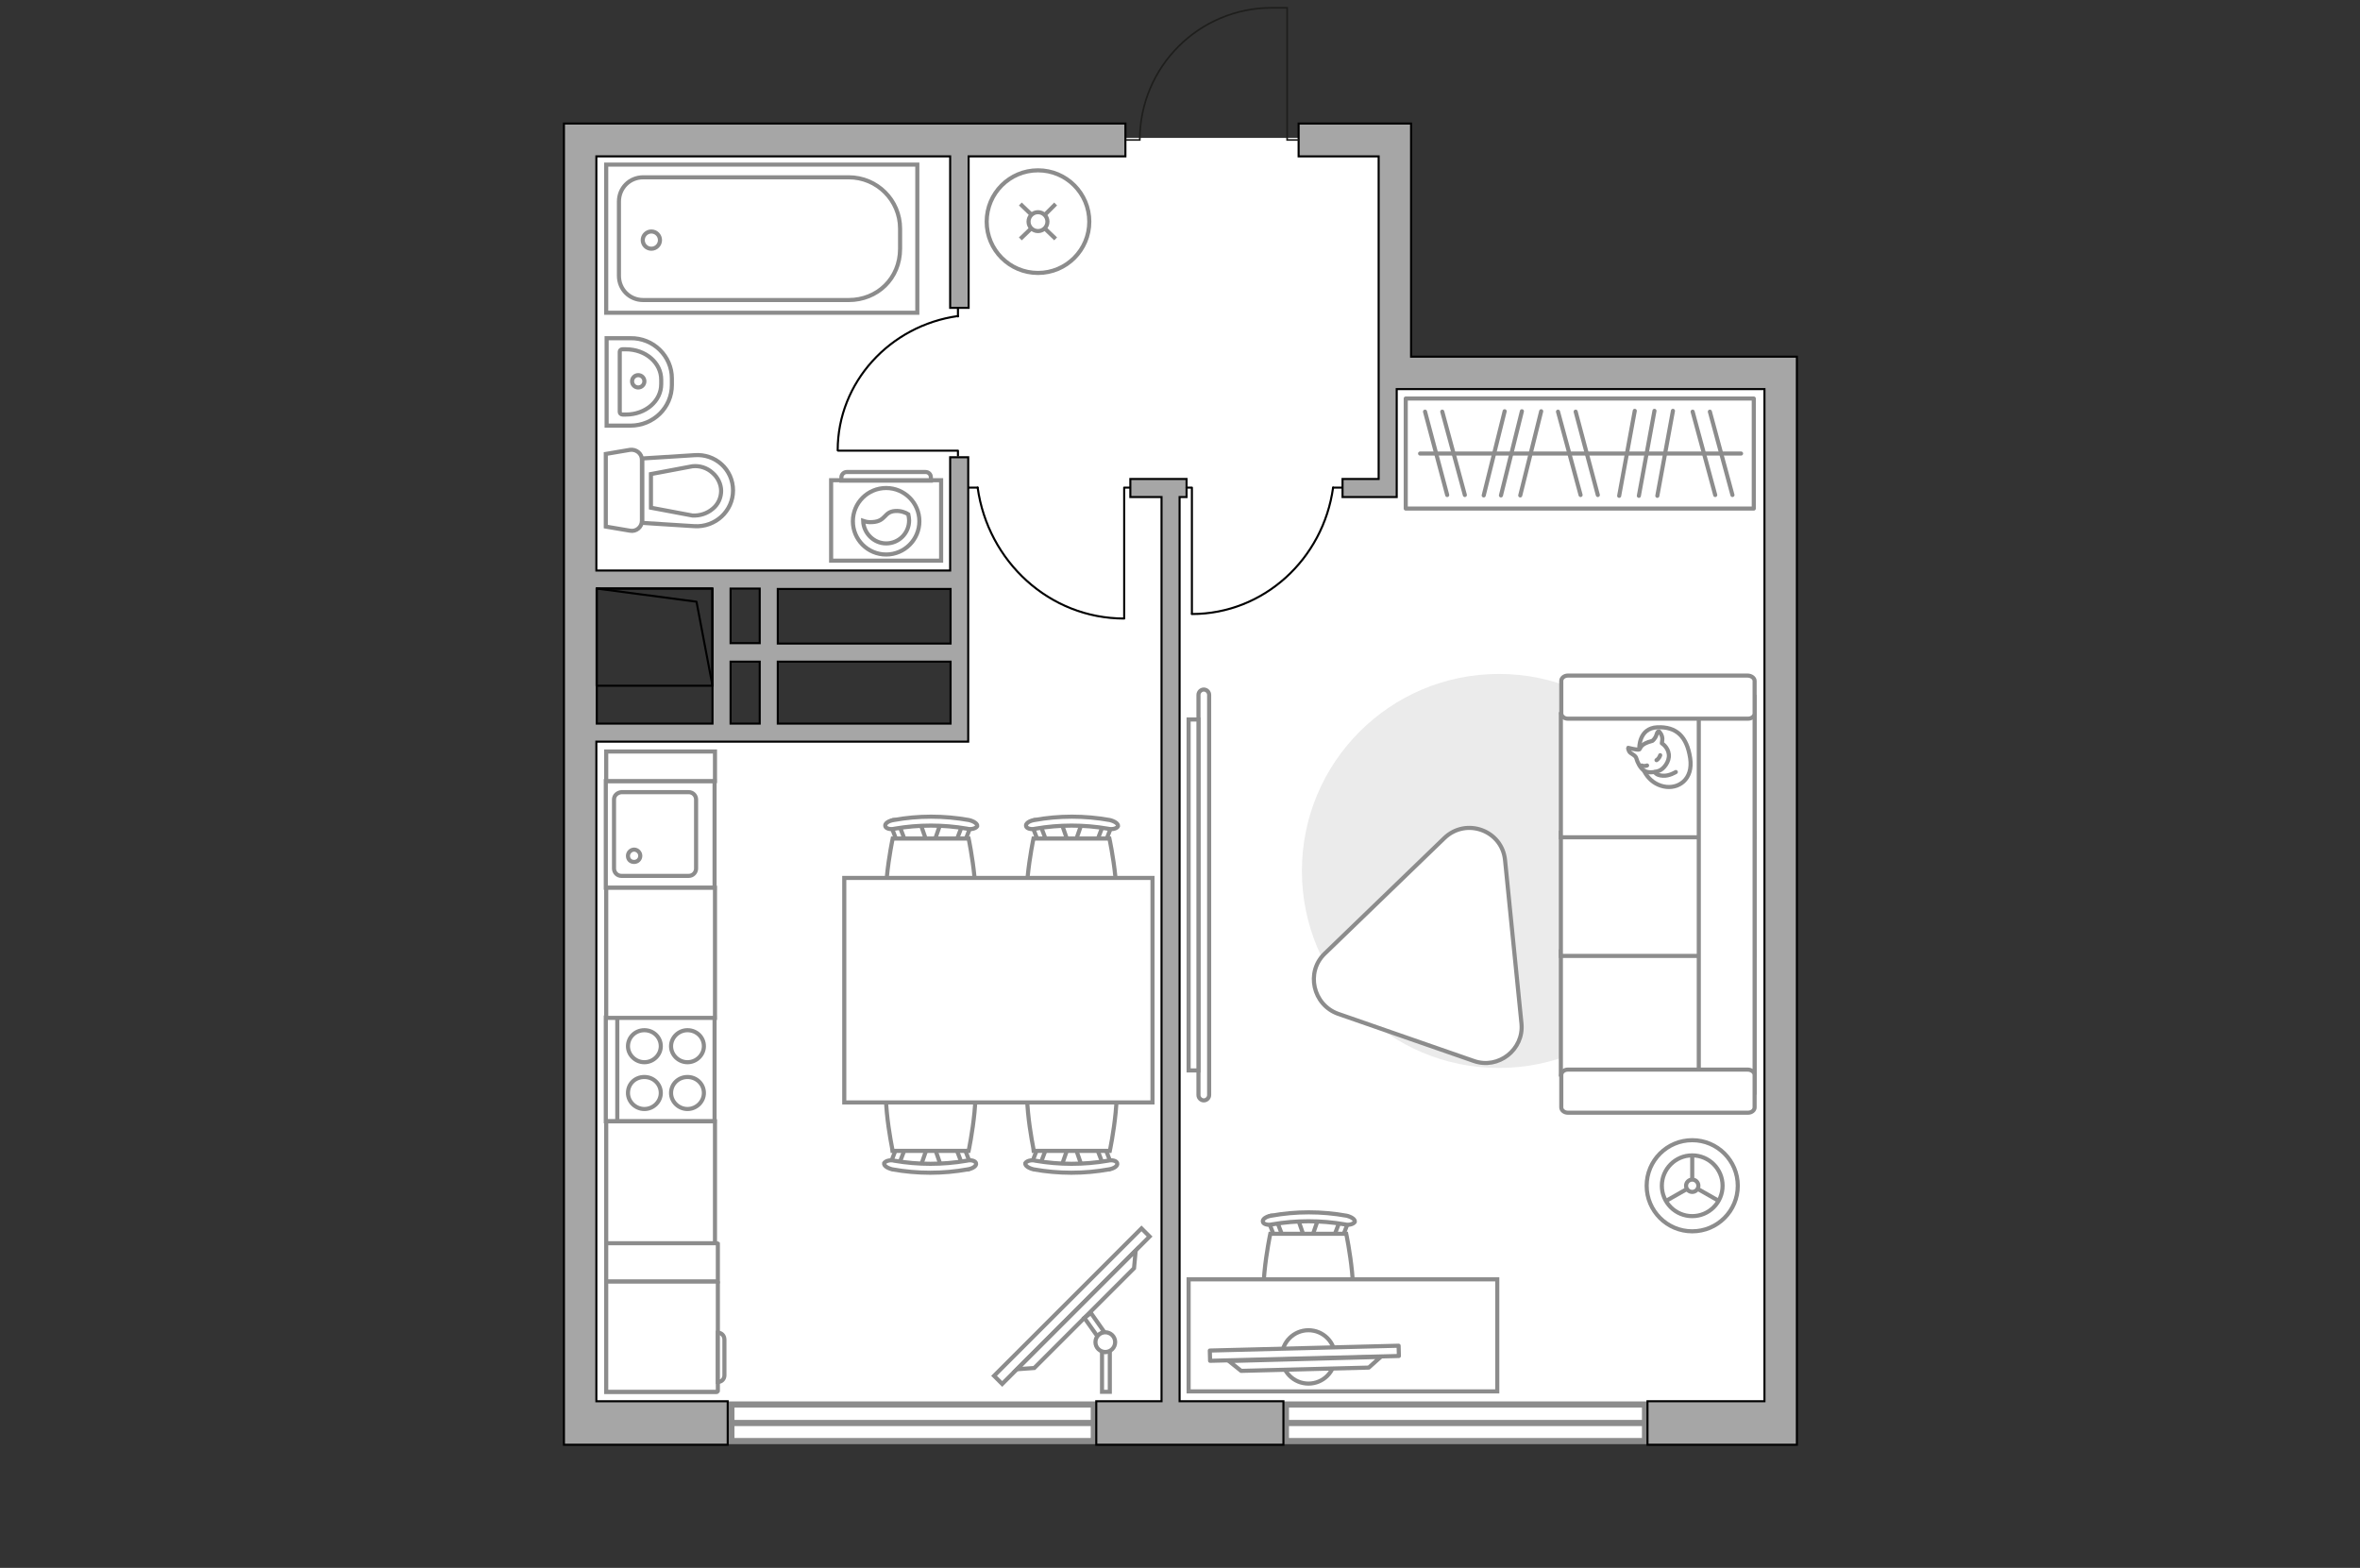 <?xml version="1.0" encoding="utf-8"?>
<!-- Generator: Adobe Illustrator 27.2.0, SVG Export Plug-In . SVG Version: 6.00 Build 0)  -->
<svg version="1.1" xmlns="http://www.w3.org/2000/svg" xmlns:xlink="http://www.w3.org/1999/xlink" x="0px" y="0px"
	 viewBox="0 0 575 382" style="enable-background:new 0 0 575 382;" xml:space="preserve">
<rect x="0" y="0" width="575" height="382" fill="#333333" stroke="none"/>
<style type="text/css">
	.st0{fill:#FFFFFF;}
	.st1{fill:#FFFFFF;stroke:#8C8C8C;stroke-width:1.5;stroke-linecap:round;stroke-miterlimit:10;}
	.st2{fill:#A6A6A6;stroke:#000000;stroke-width:0.5;stroke-miterlimit:10;}
	.st3{fill:none;stroke:#1E1E1C;stroke-width:0.4;stroke-miterlimit:10;}
	.st4{fill:none;stroke:#000000;stroke-width:0.5;stroke-linecap:round;stroke-linejoin:round;stroke-miterlimit:10;}
	.st5{fill:#FFFFFF;stroke:#8C8C8C;stroke-miterlimit:10;}
	.st6{fill-rule:evenodd;clip-rule:evenodd;fill:#FFFFFF;fill-opacity:0.1;stroke:#8C8C8C;stroke-miterlimit:10;}
	.st7{fill:#EBEBEB;}
	.st8{fill:#FFFFFF;stroke:#8C8C8C;stroke-linecap:round;stroke-linejoin:round;stroke-miterlimit:10;}
	.st9{fill:none;stroke:#8C8C8C;stroke-linecap:round;stroke-linejoin:round;stroke-miterlimit:10;}
</style>
<g id="bg_1_">
	<polygon class="st0" points="434.7,90.9 434.7,91.3 340.4,91.3 340.4,33.6 142.1,33.6 142.1,140.7 233.8,140.7 233.8,179.1 
		142.1,179.1 142.1,346.2 436.5,346.2 436.5,90.9 	"/>
</g>
<g id="windows_1_">
	<g>
		<rect x="313.3" y="342.2" class="st1" width="87.5" height="8.9"/>
		<line class="st1" x1="313.3" y1="346.7" x2="400.8" y2="346.7"/>
	</g>
	<g>
		<rect x="178.2" y="342.2" class="st1" width="88.3" height="8.9"/>
		<line class="st1" x1="178.2" y1="346.7" x2="266.5" y2="346.7"/>
	</g>
</g>
<g id="plan">
	<g>
		<polygon class="st2" points="432.2,86.9 429.9,86.9 343.8,86.9 343.8,38.1 343.8,31.9 343.8,30.1 316.4,30.1 316.4,38.1 
			335.9,38.1 335.9,93 335.9,94.8 335.9,116.7 327.1,116.7 327.1,121.1 335.9,121.1 338.7,121.1 340.3,121.1 340.3,94.8 343.8,94.8 
			429.9,94.8 429.9,341.4 401.4,341.4 401.4,352 437.8,352 437.8,346.7 437.8,341.4 437.8,86.9 		"/>
		<path class="st2" d="M236,75V38.1h38.2v-8H145.4h-8v8v303.3v5.3v5.3h39.9v-10.6h-32V180.7h86.2h1.8h2.6v-19.5v-4.4v-13.3V139
			v-27.6h-4.4V139h-86.2V38.1h86.2V75H236z M178,143.4h7.1v13.3H178V143.4z M178,161.2h7.1v15.1H178V161.2z M231.6,176.3h-42.1
			v-15.1h42.1V176.3z M231.6,156.8h-42.1v-13.3h42.1V156.8z M173.6,143.4v32.9h-28.2v-32.9H173.6z"/>
		<polygon class="st2" points="287.4,121.1 289.1,121.1 289.1,116.7 275.4,116.7 275.4,121.1 283,121.1 283,341.4 267.1,341.4 
			267.1,352 312.7,352 312.7,341.4 287.4,341.4 		"/>
	</g>
	<path class="st3" d="M316.4,34.1h-2.8l0-32.2l-3.7,0c-17.8,0-32.2,14.4-32.2,32.2v0l-3.4,0"/>
	<g>
		<polyline class="st4" points="145.4,143.4 169.7,146.6 173.6,167.1 		"/>
		
			<rect x="147.6" y="141.2" transform="matrix(5.293082e-07 1 -1 5.293082e-07 314.757 -4.226)" class="st4" width="23.7" height="28.2"/>
	</g>
	<g>
		<path id="Vector_134_00000011717905574155409280000002896970298545765564_" class="st5" d="M163.7,92.2v1.6
			c0,5.5-4.5,9.9-10.1,9.9h-5.8V82.4h5.8C159.2,82.3,163.7,86.8,163.7,92.2z"/>
		<path id="Vector_133_00000165213093847488224790000011059601961064664732_" class="st5" d="M161.1,92.5v1.1c0,4.1-3.8,7.4-8.6,7.4
			h-0.8c-0.4,0-0.7-0.3-0.7-0.6V85.7c0-0.4,0.3-0.6,0.7-0.6h0.8C157.3,85.1,161.1,88.4,161.1,92.5z"/>
		<circle class="st5" cx="155.5" cy="92.9" r="1.5"/>
	</g>
	<g>
		<path id="wc_00000163775873239657793160000001781627001073113473_" class="st5" d="M168.7,113.4"/>
		<g id="Group_26_00000026847399911217085850000002974018540140395177_">
			<path id="Vector_130_00000039107245462981857430000005629260237854916531_" class="st5" d="M156.4,112l0,14.9
				c0,1.5-1.4,2.7-2.9,2.4l-5.9-1l0-17.7l5.9-1C155,109.4,156.4,110.5,156.4,112z"/>
			<path id="Vector_131_00000083800291593668728080000015829616709113452681_" class="st5" d="M178.6,119.5c0,5-4.3,9-9.4,8.7
				l-12.7-0.8l0-15.7l12.7-0.8C174.3,110.5,178.6,114.4,178.6,119.5z"/>
			<path id="Vector_132_00000005245400204896646880000004120011983515081650_" class="st5" d="M158.6,123.7l10.1,1.9
				c1.8,0.1,3.6-0.5,4.9-1.6c1.4-1.1,2.1-2.8,2.1-4.4s-0.8-3.3-2.1-4.4c-1.3-1.2-3.1-1.8-4.9-1.6l-10.1,1.9V123.7z"/>
		</g>
	</g>
	<g>
		<g>
			<path id="Vector_135_00000062878836125826437960000005641653984616089994_" class="st5" d="M223.5,76.2h-75.8V40.1h75.8V76.2z"/>
			<path id="Vector_136_00000111164630290872255110000001579420042017827470_" class="st5" d="M219.3,55.7v4.9
				c0,7.3-5.6,12.5-12.5,12.5h-50.1c-3.3,0-5.9-2.6-5.9-5.9V49.1c0-3.3,2.6-5.9,5.9-5.9h50.1C213.7,43.2,219.3,48.8,219.3,55.7z"/>
		</g>
		<circle class="st5" cx="158.7" cy="58.5" r="2.1"/>
	</g>
	<g>
		<g id="Group_27_00000027592118282080181860000005372482973061017755_">
			<path id="Vector_140_00000086693030292227834100000008626909401391267513_" class="st5" d="M174.1,216.3l0-26l-26.5,0l0,26
				L174.1,216.3z"/>
		</g>
		<path id="Vector_141_00000054263146771538873390000006340649266059024314_" class="st5" d="M149.6,194.8l0,16.8
			c0,1,0.8,1.8,1.8,1.8l16.4,0c1,0,1.8-0.8,1.8-1.8l0-16.8c0-1-0.8-1.8-1.8-1.8l-16.4,0C150.4,193.1,149.6,193.8,149.6,194.8z"/>
		<path id="Vector_139_00000158015402090658628390000015674944526231743376_" class="st5" d="M156,208.5c0,0.9-0.7,1.5-1.5,1.5
			c-0.9,0-1.5-0.6-1.5-1.5c0-0.8,0.7-1.5,1.5-1.5C155.3,207,156,207.7,156,208.5z"/>
	</g>
	<g>
		<path id="Vector_142_00000022519263525548995290000000942462224004761532_" class="st5" d="M174.1,273.2l0-25.3l-26.5,0l0,25.3
			L174.1,273.2z"/>
		<g id="Group_28_00000041261429346252337840000003720764838063641747_">
			<g id="Group_29_00000080167826306954022660000010755855420041924791_">
				<path id="Vector_143_00000041276569712399448330000010243323388580250516_" class="st5" d="M163.5,254.9c0,2.1,1.8,3.9,4,3.9
					c2.2,0,4-1.8,4-3.9c0-2.2-1.8-3.9-4-3.9C165.3,251,163.5,252.8,163.5,254.9z"/>
				<path id="Vector_144_00000118373647316599654560000002820249937039800481_" class="st5" d="M153,254.9c0,2.1,1.8,3.9,4,3.9
					c2.2,0,4-1.8,4-3.9c0-2.2-1.8-3.9-4-3.9C154.7,251,153,252.8,153,254.9z"/>
			</g>
			<g id="Group_30_00000151518958461573466870000012869817613103934650_">
				<path id="Vector_145_00000088850556840958542970000006512353314621954236_" class="st5" d="M163.5,266.3c0,2.1,1.8,3.9,4,3.9
					c2.2,0,4-1.8,4-3.9c0-2.2-1.8-3.9-4-3.9C165.3,262.4,163.5,264.1,163.5,266.3z"/>
				<path id="Vector_146_00000000221493301624339090000003257033329613447559_" class="st5" d="M153,266.3c0,2.1,1.8,3.9,4,3.9
					c2.2,0,4-1.8,4-3.9c0-2.2-1.8-3.9-4-3.9C154.7,262.4,153,264.1,153,266.3z"/>
			</g>
		</g>
		<path id="Vector_147_00000009549578481822615070000004960217321681044625_" class="st5" d="M150.4,247.9l0,25"/>
	</g>
</g>
<g id="furniture_1_">
	<g id="Group_34_00000147899057356362882730000016775056207735663233_">
		<path id="Vector_158_00000105422648913617033870000014378610461850454164_" class="st4" d="M204.2,109.8l29.2,0v1.2"/>
		<path id="Vector_159_00000084516861885810258670000013102661158780497823_" class="st4" d="M233.4,75.1v2"/>
		<path id="Vector_160_00000044879542417028572410000003038234250844857519_" class="st4" d="M233.4,77
			c-16.5,2.3-29.3,16.1-29.3,32.7"/>
	</g>
	<g>
		<g>
			<path class="st5" d="M229.3,117l-26.8,0l0,19.6l26.8,0L229.3,117z"/>
			<path class="st6" d="M225.5,115l-19.2,0c-0.7,0-1.3,0.6-1.3,1.3v0.8l21.8,0v-0.8C226.8,115.5,226.2,115,225.5,115z"/>
		</g>
		<g>
			<circle class="st5" cx="215.9" cy="127" r="8.1"/>
			<path class="st5" d="M218.1,124.5c-2.8,0.2-2.2,2.5-5.5,2.7c-1.1,0.1-1.7-0.1-2.3-0.3c0.1,3,2.6,5.5,5.6,5.5
				c3.1,0,5.6-2.5,5.6-5.6c0-0.5-0.1-1-0.2-1.5C220.7,124.9,219.5,124.4,218.1,124.5z"/>
		</g>
	</g>
	<g id="Group_34_00000091708171660455478180000011710458694341977769_">
		<path id="Vector_158_00000047049194012563846570000003397827361748554119_" class="st4" d="M273.9,150.6l0-31.8h1.4"/>
		<path id="Vector_159_00000181788513495575227530000002940757260389082027_" class="st4" d="M236,118.8l2.2,0"/>
		<path id="Vector_160_00000114753928080121937520000004873997843189541567_" class="st4" d="M238.2,118.8
			c2.5,18,17.5,31.9,35.7,31.9"/>
	</g>
	<rect x="147.7" y="183.1" class="st5" width="26.5" height="7.2"/>
	<rect x="147.7" y="216.3" class="st5" width="26.5" height="31.7"/>
	<rect x="147.7" y="273.2" class="st5" width="26.5" height="65.9"/>
	<g>
		<path id="Vector_8_00000168094300478571266670000007749532737306246836_" class="st5" d="M174.9,338.9l0-26.5
			c0-0.1-0.1-0.2-0.2-0.2h-27l0,26.9l27,0C174.8,339,174.9,339,174.9,338.9z"/>
		<path id="Vector_8_00000150087343327921756620000001759510628601307521_" class="st5" d="M174.9,312.2V303c0,0-0.1-0.1-0.2-0.1
			l-27,0v9.3h27C174.8,312.2,174.9,312.2,174.9,312.2z"/>
		<path id="Vector_9_00000025435090647443524350000011204044334919122349_" class="st5" d="M174.9,324.7v12c0.9,0,1.6-0.7,1.6-1.6
			v-8.7C176.5,325.4,175.8,324.7,174.9,324.7z"/>
	</g>
	<g id="Group_2_00000026844350137505755000000015059390464357750675_">
		<g id="Group_3_00000096760159610195623280000010457291531850360973_">
			<path id="Vector_10_00000007426568567131816480000005944360991747523501_" class="st5" d="M263.6,200.5l-1.8,5.2h-1.4l-1.8-5.2
				H263.6z"/>
		</g>
		<g id="Group_4_00000168822837960233943280000011721436792711726267_">
			<path id="Vector_11_00000036211007438310069100000004700273491683424908_" class="st5" d="M253.8,205.5c-0.5,0-0.9-0.3-0.9-0.6
				l-1.6-4.2c-0.2-0.4,0.2-0.8,0.7-0.9c0.6-0.1,1.1,0.2,1.2,0.5l1.6,4.2c0.2,0.4-0.2,0.8-0.7,0.9C254,205.5,253.9,205.5,253.8,205.5
				z"/>
		</g>
		<g id="Group_5_00000155850116351626621360000016564240165647613624_">
			<path id="Vector_12_00000178890064420631909690000004596179645274198441_" class="st5" d="M268.4,205.5c-0.1,0-0.2,0-0.3,0
				c-0.6-0.1-0.9-0.5-0.7-0.9l1.6-4.2c0.2-0.4,0.7-0.6,1.3-0.5c0.6,0.1,0.9,0.5,0.7,0.9l-1.6,4.2
				C269.3,205.3,268.9,205.5,268.4,205.5z"/>
		</g>
		<path id="Vector_13_00000001639507825708990380000017655439222149649296_" class="st5" d="M270.3,225.9c-3.3,3.3-15.2,3.3-18.5,0
			c-3.8-3.8,0-21.6,0-21.6h18.5C270.3,204.3,274.2,222.1,270.3,225.9z"/>
		<path id="Vector_14_00000064339153438773265500000000195957893407936941_" class="st5" d="M269.9,201.9c-5.8-1-11.8-1-17.6,0
			c-1.2,0.3-2.2-0.1-2.3-0.6c-0.2-0.6,0.7-1.3,2-1.5c6-1.1,12.3-1.1,18.4,0c1.2,0.3,2.1,0.9,2,1.5
			C272.2,201.8,271.1,202.2,269.9,201.9z"/>
	</g>
	<g id="Group_2_00000104672510913332738550000013413797599250526377_">
		<g id="Group_3_00000015318962469511812400000006940240819228714902_">
			<path id="Vector_10_00000153697455703017661850000013893662233925636005_" class="st5" d="M229.2,200.5l-1.8,5.2H226l-1.8-5.2
				H229.2z"/>
		</g>
		<g id="Group_4_00000031174910754668008920000005471352399956557713_">
			<path id="Vector_11_00000056413478152593139020000014979453601352292740_" class="st5" d="M219.4,205.5c-0.5,0-0.9-0.3-0.9-0.6
				l-1.6-4.2c-0.2-0.4,0.2-0.8,0.7-0.9c0.6-0.1,1.1,0.2,1.2,0.5l1.6,4.2c0.2,0.4-0.2,0.8-0.7,0.9
				C219.6,205.5,219.5,205.5,219.4,205.5z"/>
		</g>
		<g id="Group_5_00000181797464171180919130000014599448831902140856_">
			<path id="Vector_12_00000003787074287648567610000014637430066635577535_" class="st5" d="M234.1,205.5c-0.1,0-0.2,0-0.3,0
				c-0.6-0.1-0.9-0.5-0.7-0.9l1.6-4.2c0.2-0.4,0.7-0.6,1.3-0.5c0.6,0.1,0.9,0.5,0.7,0.9l-1.6,4.2
				C234.9,205.3,234.5,205.5,234.1,205.5z"/>
		</g>
		<path id="Vector_13_00000000901095430500674350000010682323070334515083_" class="st5" d="M236,225.9c-3.3,3.3-15.2,3.3-18.5,0
			c-3.8-3.8,0-21.6,0-21.6H236C236,204.3,239.8,222.1,236,225.9z"/>
		<path id="Vector_14_00000080203562153005976740000004760294450693741739_" class="st5" d="M235.6,201.9c-5.8-1-11.8-1-17.6,0
			c-1.2,0.3-2.2-0.1-2.3-0.6c-0.2-0.6,0.7-1.3,2-1.5c6-1.1,12.3-1.1,18.4,0c1.2,0.3,2.1,0.9,2,1.5
			C237.8,201.8,236.7,202.2,235.6,201.9z"/>
	</g>
	<g id="Group_2_00000015327467642280652480000013029275812556661382_">
		<g id="Group_3_00000041254165324269500660000000319077397566271112_">
			<path id="Vector_10_00000093898697938012273070000010036059492610811570_" class="st5" d="M224.3,284.2l1.8-5.2h1.4l1.8,5.2
				H224.3z"/>
		</g>
		<g id="Group_4_00000158716552359871817530000008256236483014917267_">
			<path id="Vector_11_00000068657837652149592320000010361623403136898456_" class="st5" d="M234.1,279.2c0.5,0,0.9,0.3,0.9,0.6
				l1.6,4.2c0.2,0.4-0.2,0.8-0.7,0.9c-0.6,0.1-1.1-0.2-1.2-0.5l-1.6-4.2c-0.2-0.4,0.2-0.8,0.7-0.9
				C233.9,279.2,233.9,279.2,234.1,279.2z"/>
		</g>
		<g id="Group_5_00000062891145008115484820000011915286567830439819_">
			<path id="Vector_12_00000170978393930528371450000015029914216039012265_" class="st5" d="M219.4,279.2c0.1,0,0.2,0,0.3,0
				c0.6,0.1,0.9,0.5,0.7,0.9l-1.6,4.2c-0.2,0.4-0.7,0.6-1.3,0.5c-0.6-0.1-0.9-0.5-0.7-0.9l1.6-4.2
				C218.5,279.5,219,279.2,219.4,279.2z"/>
		</g>
		<path id="Vector_13_00000147917344712047952520000003795634012070051720_" class="st5" d="M217.5,258.8c3.3-3.3,15.2-3.3,18.5,0
			c3.8,3.8,0,21.6,0,21.6h-18.5C217.5,280.4,213.7,262.7,217.5,258.8z"/>
		<path id="Vector_14_00000180358871578350562650000015596856999946971272_" class="st5" d="M217.9,282.8c5.8,1,11.8,1,17.6,0
			c1.2-0.3,2.2,0.1,2.3,0.6c0.2,0.6-0.7,1.3-2,1.5c-6,1.1-12.3,1.1-18.4,0c-1.2-0.3-2.1-0.9-2-1.5
			C215.7,282.9,216.8,282.5,217.9,282.8z"/>
	</g>
	<g id="Group_2_00000089559167087613447430000006657075803131842238_">
		<g id="Group_3_00000085963190375535224880000009543463660501450890_">
			<path id="Vector_10_00000041978998712873898560000001316515118268600728_" class="st5" d="M258.6,284.2l1.8-5.2h1.4l1.8,5.2
				H258.6z"/>
		</g>
		<g id="Group_4_00000086670863548469825550000006357525947029226900_">
			<path id="Vector_11_00000149362281997664988860000012938221869859438258_" class="st5" d="M268.4,279.2c0.5,0,0.9,0.3,0.9,0.6
				l1.6,4.2c0.2,0.4-0.2,0.8-0.7,0.9c-0.6,0.1-1.1-0.2-1.2-0.5l-1.6-4.2c-0.2-0.4,0.2-0.8,0.7-0.9
				C268.3,279.2,268.3,279.2,268.4,279.2z"/>
		</g>
		<g id="Group_5_00000078735667357338334560000008519102432908303011_">
			<path id="Vector_12_00000040559196690820187790000015272964409121932204_" class="st5" d="M253.8,279.2c0.1,0,0.2,0,0.3,0
				c0.6,0.1,0.9,0.5,0.7,0.9l-1.6,4.2c-0.2,0.4-0.7,0.6-1.3,0.5c-0.6-0.1-0.9-0.5-0.7-0.9l1.6-4.2
				C252.9,279.5,253.3,279.2,253.8,279.2z"/>
		</g>
		<path id="Vector_13_00000100368881038912169190000015299859085483868842_" class="st5" d="M251.9,258.8c3.3-3.3,15.2-3.3,18.5,0
			c3.8,3.8,0,21.6,0,21.6h-18.5C251.9,280.4,248.1,262.7,251.9,258.8z"/>
		<path id="Vector_14_00000082327769440233718420000012287469094680810413_" class="st5" d="M252.3,282.8c5.8,1,11.8,1,17.6,0
			c1.2-0.3,2.2,0.1,2.3,0.6c0.2,0.6-0.7,1.3-2,1.5c-6,1.1-12.3,1.1-18.4,0c-1.2-0.3-2.1-0.9-2-1.5
			C250.1,282.9,251.2,282.5,252.3,282.8z"/>
	</g>
	<path id="Vector_35_00000073683669018213533020000000323621933161941163_" class="st5" d="M205.7,213.9h75.1v54.7h-60.7h-14.4
		V213.9z"/>
	<g>
		
			<rect x="235.8" y="316.8" transform="matrix(0.707 -0.707 0.707 0.707 -148.489 277.94)" class="st5" width="50.8" height="2.8"/>
		<polygon class="st5" points="276.3,309 252,333.3 247.8,333.6 276.7,304.7 		"/>
		<g>
			<path class="st5" d="M269.3,329.4c0.4,0,0.7-0.1,1.1-0.3v10h-1.9l0-9.9C268.8,329.3,269,329.4,269.3,329.4z"/>
			<path class="st5" d="M269.1,324.6c-0.7,0.1-1.3,0.4-1.7,1l-3.2-4.5l1.6-1.2L269.1,324.6z"/>
		</g>
		<circle class="st5" cx="269.3" cy="327" r="2.4"/>
	</g>
	<g>
		<circle class="st5" cx="252.9" cy="54" r="12.5"/>
		<line class="st5" x1="257.2" y1="49.7" x2="254.7" y2="52.2"/>
		<circle class="st5" cx="252.9" cy="54" r="2.3"/>
		<line class="st5" x1="251.2" y1="55.7" x2="248.6" y2="58.2"/>
		<line class="st5" x1="257.2" y1="58.2" x2="254.7" y2="55.8"/>
		<line class="st5" x1="251.2" y1="52.2" x2="248.6" y2="49.7"/>
	</g>
	<g id="Group_34_00000157303128141399373480000008510103422713603473_">
		<path id="Vector_158_00000125588127601968203380000017428837427268156828_" class="st4" d="M290.4,149.5l0-30.7h-1.3"/>
		<path id="Vector_159_00000155826062045300041690000001653412757925803648_" class="st4" d="M326.9,118.8h-2.1"/>
		<path id="Vector_160_00000116925017866685247780000003869484892961742767_" class="st4" d="M324.8,118.8
			c-2.4,17.4-16.9,30.8-34.4,30.8"/>
	</g>
	<g>
		<circle class="st5" cx="412.3" cy="288.9" r="11.1"/>
		<circle class="st5" cx="412.3" cy="288.9" r="7.4"/>
		<circle class="st5" cx="412.3" cy="288.9" r="1.5"/>
		<path class="st5" d="M412.3,288.9"/>
		<line class="st5" x1="412.3" y1="287.4" x2="412.3" y2="281.5"/>
		<line class="st5" x1="413.7" y1="289.7" x2="418.8" y2="292.6"/>
		<line class="st5" x1="411" y1="289.7" x2="405.9" y2="292.6"/>
	</g>
	<path id="Vector_00000104695943870318096400000012585426783052230317_" class="st7" d="M413.2,212.2c0-26.5-21.5-48-48-48
		c-26.5,0-48,21.5-48,48s21.5,48,48,48C391.7,260.2,413.2,238.7,413.2,212.2z"/>
	<path class="st8" d="M326,247l33.1,11.5c6,2.1,12.2-2.8,11.6-9.1l-4-39.8c-0.7-7.3-9.5-10.5-14.8-5.4l-29.2,28.2
		C318.1,236.9,319.9,244.8,326,247z"/>
	<g>
		<path id="Vector_54_00000083779523083348480840000006297935290127462022_" class="st5" d="M427.5,261.8v-30h-47.2v30H427.5z"/>
		<path id="Vector_55_00000018949621450456633690000014053866036622876292_" class="st5" d="M427.5,232.9v-30h-47.2v30H427.5z"/>
		<path id="Vector_56_00000080172232866079425330000014373885845051724465_" class="st5" d="M427.5,204v-30h-47.2v30H427.5z"/>
		<path id="Vector_57_00000180352664073136105000000009201145024375137948_" class="st5" d="M413.9,263.3l13.6,2.8v-96.3h-13.6
			V263.3z"/>
		<path id="Vector_58_00000155841785482612102050000000539878205443409804_" class="st5" d="M425.8,260.6H382
			c-0.9,0-1.6,0.6-1.6,1.3v7.9c0,0.7,0.7,1.3,1.6,1.3h43.9c0.9,0,1.6-0.6,1.6-1.3v-7.9C427.5,261.2,426.7,260.6,425.8,260.6z"/>
		<path id="Vector_59_00000034796004747605400490000015173566181799905967_" class="st5" d="M425.8,164.6H382
			c-0.9,0-1.6,0.6-1.6,1.3v7.9c0,0.7,0.7,1.3,1.6,1.3h43.9c0.9,0,1.6-0.6,1.6-1.3v-7.9C427.5,165.2,426.7,164.6,425.8,164.6z"/>
		<g>
			<path class="st8" d="M399.4,182.4c0,0-0.2-5,4.4-5.2c4.6-0.2,7.2,2.2,8,7.5c0.8,5.2-2.9,7.7-6.5,6.9
				C401.7,190.8,399.4,187.4,399.4,182.4z"/>
			<path class="st8" d="M402.6,180.5c0,0,0.7-0.5,1-1.5s0.6-0.8,0.6-0.8s1,0.9,0.8,2.2c-0.1,0.7-0.1,0.7-0.1,0.7s1.5,0.9,1.7,2.7
				c0.2,1.8-1.3,3.6-2.4,4c-1.1,0.4-2.8,0.6-3.7-0.1c-0.9-0.6-1.6-2.1-1.8-2.9c-0.2-0.9-1.5-1.1-1.8-1.8s-0.2-0.8-0.2-0.8
				s2.3,0.6,2.7,0.4C399.8,182.3,399.5,181.3,402.6,180.5z"/>
			<path class="st8" d="M403.6,185.2c0,0,0.6-0.3,0.9-1.2"/>
			<path class="st8" d="M401.3,186.5c0,0-0.7,0.3-1.3,0"/>
			<path class="st9" d="M403.2,188.1c0,0,0.2,0.8,2,0.9c1.5,0.1,3.1-0.9,3.1-0.9"/>
		</g>
	</g>
	<g>
		<path class="st5" d="M292,169.3c0-0.7,0.6-1.3,1.3-1.3c0.7,0,1.3,0.6,1.3,1.3l0,97.5c0,0.7-0.6,1.3-1.3,1.3s-1.3-0.6-1.3-1.3
			L292,169.3z"/>
		<rect x="289.6" y="175.3" class="st5" width="2.4" height="85.5"/>
	</g>
	<rect x="342.5" y="97.1" class="st9" width="84.8" height="26.8"/>
	<line class="st9" x1="394.5" y1="120.8" x2="398.3" y2="100.1"/>
	<line class="st9" x1="399.3" y1="120.8" x2="403.1" y2="100.1"/>
	<line class="st9" x1="403.8" y1="120.8" x2="407.6" y2="100.1"/>
	<line class="st9" x1="385.1" y1="120.6" x2="379.6" y2="100.3"/>
	<line class="st9" x1="389.3" y1="120.6" x2="383.9" y2="100.3"/>
	<line class="st9" x1="352.6" y1="120.6" x2="347.2" y2="100.3"/>
	<line class="st9" x1="356.9" y1="120.6" x2="351.4" y2="100.3"/>
	<line class="st9" x1="417.9" y1="120.6" x2="412.4" y2="100.3"/>
	<line class="st9" x1="422.1" y1="120.6" x2="416.6" y2="100.3"/>
	<line class="st9" x1="361.5" y1="120.7" x2="366.6" y2="100.2"/>
	<line class="st9" x1="370.4" y1="120.7" x2="375.5" y2="100.2"/>
	<line class="st9" x1="365.7" y1="120.7" x2="370.8" y2="100.2"/>
	<line class="st9" x1="346" y1="110.5" x2="424.2" y2="110.5"/>
	<g id="Group_2_00000036954594144838191640000009055079780490887830_">
		<g id="Group_3_00000147922295739605384880000004002345694370490281_">
			<path id="Vector_10_00000183966007506882077630000002589828802975540153_" class="st5" d="M321.2,296.9l-1.8,5.2h-1.4l-1.8-5.2
				H321.2z"/>
		</g>
		<g id="Group_4_00000139276496017660159980000011997555791037989274_">
			<path id="Vector_11_00000076585832390310329520000000506400560870787456_" class="st5" d="M311.4,301.9c-0.5,0-0.9-0.3-0.9-0.6
				l-1.6-4.2c-0.2-0.4,0.2-0.8,0.7-0.9c0.6-0.1,1.1,0.2,1.2,0.5l1.6,4.2c0.2,0.4-0.2,0.8-0.7,0.9
				C311.6,301.9,311.5,301.9,311.4,301.9z"/>
		</g>
		<g id="Group_5_00000008115312795060792880000000917551231458698930_">
			<path id="Vector_12_00000173867308048400394540000008431458688123297154_" class="st5" d="M326.1,301.9c-0.1,0-0.2,0-0.3,0
				c-0.6-0.1-0.9-0.5-0.7-0.9l1.6-4.2c0.2-0.4,0.7-0.6,1.3-0.5c0.6,0.1,0.9,0.5,0.7,0.9l-1.6,4.2C327,301.6,326.5,301.9,326.1,301.9
				z"/>
		</g>
		<path id="Vector_13_00000116937523717251427640000001979349244260793535_" class="st5" d="M328,322.2c-3.3,3.3-15.2,3.3-18.5,0
			c-3.8-3.8,0-21.6,0-21.6H328C328,300.6,331.8,318.4,328,322.2z"/>
		<path id="Vector_14_00000055704502264259087870000016668205106349194927_" class="st5" d="M327.6,298.3c-5.8-1-11.8-1-17.6,0
			c-1.2,0.3-2.2-0.1-2.3-0.6c-0.2-0.6,0.7-1.3,2-1.5c6-1.1,12.3-1.1,18.4,0c1.2,0.3,2.1,0.9,2,1.5
			C329.8,298.2,328.7,298.6,327.6,298.3z"/>
	</g>
	<path id="Vector_36_00000133493571278454068690000012374037597107980981_" class="st5" d="M289.6,311.7h75.2v27.3H304h-14.4V311.7z
		"/>
	<g>
		<circle class="st8" cx="318.8" cy="330.6" r="6.5"/>
		<g>
			
				<rect x="294.9" y="328.6" transform="matrix(-1 2.554044e-02 -2.554044e-02 -1 644.123 651.442)" class="st8" width="46" height="2.5"/>
			<polygon class="st8" points="302.4,334 333.5,333.2 336.4,330.6 299.4,331.6 			"/>
		</g>
	</g>
</g>
<g id="points">
	<path id="kitchen" class="st0" d="M236.8,241.4"/>
	<path id="bedroom" class="st0" d="M350.1,237.9"/>
	<path id="hallway" class="st0" d="M285.3,77.2"/>
	<path id="wc_x5F_bedroom" class="st0" d="M191.6,94.9"/>
</g>
</svg>
